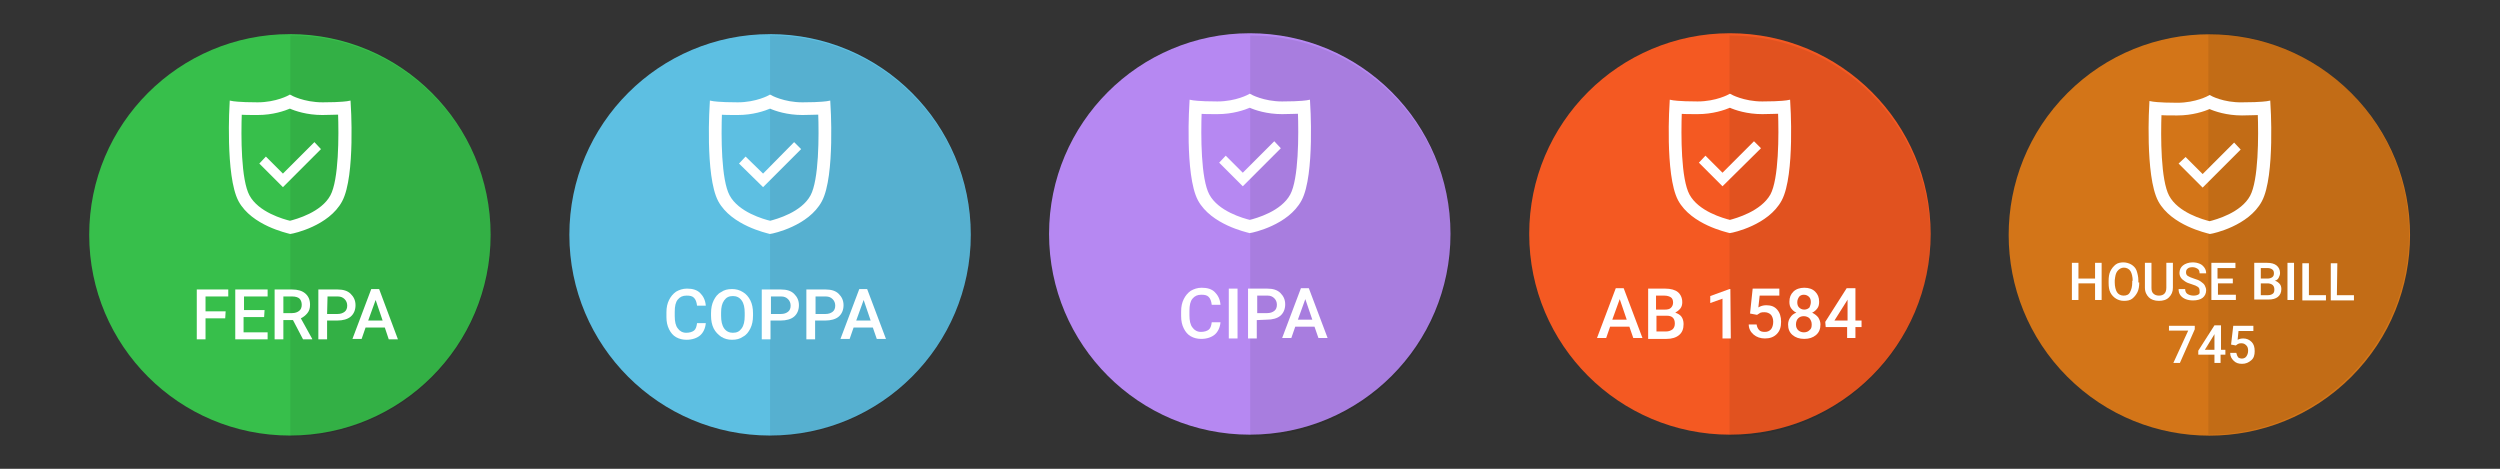 <?xml version="1.0" encoding="utf-8"?>
<!-- Generator: Adobe Illustrator 26.5.1, SVG Export Plug-In . SVG Version: 6.00 Build 0)  -->
<svg version="1.1" id="Layer_1" xmlns="http://www.w3.org/2000/svg" xmlns:xlink="http://www.w3.org/1999/xlink" x="0px" y="0px"
	 viewBox="0 0 571.7 107.2" style="enable-background:new 0 0 571.7 107.2;" xml:space="preserve">
<rect x="0" y="0" width="571.7" height="107.2" fill="#333333" stroke="none"/>
<style type="text/css">
	.st0{fill:#37BF4B;}
	.st1{opacity:8.000000e-02;enable-background:new    ;}
	.st2{fill:#FFFFFF;stroke:#FFFFFF;stroke-miterlimit:10;}
	.st3{fill:#FFFFFF;}
	.st4{fill:#5DBFE2;}
	.st5{fill:#B688F2;}
	.st6{fill:#F45922;}
	.st7{fill:#D37518;}
</style>
<circle class="st0" cx="66.3" cy="53.7" r="45.9"/>
<path class="st1" d="M66.4,8.1v91.8c25.3,0,45.9-20.6,45.9-45.9S91.7,8.1,66.4,8.1z"/>
<g>
	<path class="st2" d="M66.3,22.2c0,0-3,1.7-7.4,1.7S53,23.6,53,23.6s-1,16.6,2,22.2c2.9,5.3,10.7,7,11.4,7.2
		c0.7-0.1,8.5-1.8,11.4-7.2c3-5.6,1.9-22.2,1.9-22.2s-1.5,0.3-5.9,0.3C69.3,23.9,66.3,22.2,66.3,22.2z M66.3,51
		c-1.6-0.4-7.5-2-9.7-6.1c-2-3.7-2-13.7-1.8-19.2c1,0.1,2.3,0.1,4.1,0.1c3.4,0,6-0.9,7.4-1.5c1.3,0.6,4,1.5,7.4,1.5
		c1.8,0,3.1-0.1,4.1-0.1C78,31.1,78,41.2,76,44.9C73.8,49,67.9,50.6,66.3,51z"/>
	<polygon class="st3" points="71.9,32.5 64.7,39.7 60.8,35.8 59.3,37.4 64.7,42.8 73.4,34.1 	"/>
</g>
<g>
	<path class="st3" d="M51.5,72.8H47v4.8h-2V66.2h7.2v1.6H47v3.4h4.6L51.5,72.8L51.5,72.8z"/>
	<path class="st3" d="M60.4,72.5h-4.7V76h5.5v1.6h-7.4V66.2h7.4v1.6h-5.4v3.1h4.7L60.4,72.5L60.4,72.5z"/>
	<path class="st3" d="M67,73.2h-2.2v4.4h-2V66.2h4c1.3,0,2.3,0.3,3,0.9s1.1,1.4,1.1,2.6c0,0.8-0.2,1.4-0.6,1.9s-0.9,0.9-1.5,1.2
		l2.6,4.7v0.1h-2.1L67,73.2z M64.8,71.6h2c0.7,0,1.2-0.2,1.6-0.5s0.6-0.8,0.6-1.4s-0.2-1.1-0.5-1.4s-0.9-0.5-1.6-0.5h-2.1V71.6z"/>
	<path class="st3" d="M74.8,73.4v4.2h-2V66.2h4.4c1.3,0,2.3,0.3,3,1s1.1,1.5,1.1,2.6s-0.4,2-1.1,2.6s-1.8,0.9-3.1,0.9h-2.3V73.4z
		 M74.8,71.8h2.4c0.7,0,1.2-0.2,1.6-0.5s0.6-0.8,0.6-1.4s-0.2-1.1-0.6-1.5s-0.9-0.6-1.5-0.6h-2.4L74.8,71.8L74.8,71.8z"/>
	<path class="st3" d="M88,74.9h-4.4l-0.9,2.6h-2.1l4.3-11.4h1.8L91,77.6h-2.1L88,74.9z M84.2,73.3h3.3l-1.6-4.7L84.2,73.3z"/>
</g>
<circle class="st4" cx="176.1" cy="53.7" r="45.9"/>
<path class="st1" d="M176.1,8.1v91.8c25.3,0,45.9-20.6,45.9-45.9S201.5,8.1,176.1,8.1z"/>
<g>
	<path class="st2" d="M176.1,22.2c0,0-3,1.7-7.4,1.7s-5.9-0.3-5.9-0.3s-1.1,16.6,1.9,22.2c2.9,5.3,10.7,7,11.4,7.2
		c0.7-0.1,8.5-1.8,11.4-7.2c3-5.6,1.9-22.2,1.9-22.2s-1.5,0.3-5.9,0.3C179.1,23.9,176.1,22.2,176.1,22.2z M176.1,51
		c-1.6-0.4-7.5-2-9.7-6.1c-2-3.7-2-13.7-1.8-19.2c1,0.1,2.3,0.1,4.1,0.1c3.4,0,6-0.9,7.4-1.5c1.3,0.6,4,1.5,7.4,1.5
		c1.8,0,3.1-0.1,4.1-0.1c0.2,5.4,0.2,15.5-1.8,19.2C183.6,49,177.7,50.6,176.1,51z"/>
	<polygon class="st3" points="181.6,32.5 174.5,39.7 170.5,35.8 169,37.4 174.5,42.8 183.2,34.1 	"/>
</g>
<g>
	<path class="st3" d="M161.4,73.9c-0.1,1.2-0.6,2.2-1.3,2.8s-1.8,1-3.1,1c-0.9,0-1.7-0.2-2.4-0.6s-1.2-1-1.6-1.8
		c-0.4-0.8-0.6-1.7-0.6-2.8v-1.1c0-1.1,0.2-2,0.6-2.8c0.4-0.8,0.9-1.4,1.6-1.9c0.7-0.4,1.5-0.7,2.5-0.7c1.3,0,2.3,0.3,3,1
		s1.2,1.6,1.3,2.9h-2c-0.1-0.8-0.3-1.4-0.7-1.8s-0.9-0.5-1.7-0.5c-0.9,0-1.5,0.3-2,0.9s-0.7,1.5-0.7,2.8v1c0,1.2,0.2,2.2,0.7,2.8
		c0.4,0.6,1.1,1,1.9,1c0.8,0,1.4-0.2,1.8-0.5c0.4-0.3,0.6-0.9,0.7-1.7C159.4,73.9,161.4,73.9,161.4,73.9z"/>
	<path class="st3" d="M172.2,72.2c0,1.1-0.2,2.1-0.6,2.9c-0.4,0.8-0.9,1.5-1.7,1.9c-0.7,0.5-1.5,0.7-2.5,0.7c-0.9,0-1.7-0.2-2.5-0.7
		c-0.7-0.5-1.3-1.1-1.7-1.9s-0.6-1.8-0.6-2.9v-0.6c0-1.1,0.2-2.1,0.6-2.9c0.4-0.8,0.9-1.5,1.7-1.9c0.7-0.5,1.5-0.7,2.5-0.7
		c0.9,0,1.7,0.2,2.5,0.7c0.7,0.4,1.3,1.1,1.7,1.9s0.6,1.8,0.6,2.9V72.2z M170.3,71.6c0-1.3-0.2-2.2-0.7-2.9s-1.2-1-2-1
		c-0.9,0-1.5,0.3-2,1s-0.7,1.6-0.7,2.8v0.7c0,1.2,0.2,2.2,0.7,2.9c0.5,0.7,1.2,1,2,1c0.9,0,1.5-0.3,2-1s0.7-1.6,0.7-2.9V71.6z"/>
	<path class="st3" d="M176.2,73.4v4.2h-2V66.2h4.4c1.3,0,2.3,0.3,3,1s1.1,1.5,1.1,2.6s-0.4,2-1.1,2.6c-0.7,0.6-1.8,0.9-3.1,0.9h-2.3
		L176.2,73.4L176.2,73.4z M176.2,71.8h2.4c0.7,0,1.2-0.2,1.6-0.5c0.4-0.3,0.6-0.8,0.6-1.4s-0.2-1.1-0.6-1.5s-0.9-0.6-1.5-0.6h-2.4v4
		H176.2z"/>
	<path class="st3" d="M186.4,73.4v4.2h-2V66.2h4.4c1.3,0,2.3,0.3,3,1s1.1,1.5,1.1,2.6s-0.4,2-1.1,2.6c-0.7,0.6-1.8,0.9-3.1,0.9h-2.3
		L186.4,73.4L186.4,73.4z M186.4,71.8h2.4c0.7,0,1.2-0.2,1.6-0.5c0.4-0.3,0.6-0.8,0.6-1.4s-0.2-1.1-0.6-1.5s-0.9-0.6-1.5-0.6h-2.4v4
		H186.4z"/>
	<path class="st3" d="M199.6,74.9h-4.4l-0.9,2.6h-2.1l4.3-11.4h1.8l4.3,11.4h-2.1L199.6,74.9z M195.8,73.3h3.3l-1.6-4.7L195.8,73.3z
		"/>
</g>
<circle class="st5" cx="285.8" cy="53.5" r="45.9"/>
<path class="st1" d="M285.9,8.1v91.8c25.3,0,45.9-20.6,45.9-45.9S311.2,8.1,285.9,8.1z"/>
<g>
	<path class="st2" d="M285.8,22c0,0-3,1.7-7.4,1.7s-5.9-0.3-5.9-0.3s-1.1,16.6,1.9,22.2c2.9,5.3,10.7,7,11.4,7.2
		c0.7-0.1,8.5-1.8,11.4-7.2c3-5.6,1.9-22.2,1.9-22.2s-1.5,0.3-5.9,0.3S285.8,22,285.8,22z M285.8,50.8c-1.6-0.4-7.5-2-9.7-6.1
		c-2-3.7-2-13.7-1.8-19.2c1,0.1,2.3,0.1,4.1,0.1c3.4,0,6-0.9,7.4-1.5c1.3,0.6,4,1.5,7.4,1.5c1.8,0,3.1-0.1,4.1-0.1
		c0.2,5.4,0.2,15.5-1.8,19.2C293.3,48.8,287.4,50.4,285.8,50.8z"/>
	<polygon class="st3" points="291.4,32.3 284.2,39.5 280.3,35.6 278.8,37.2 284.2,42.6 292.9,33.9 	"/>
</g>
<g>
	<path class="st3" d="M279.1,73.7c-0.1,1.2-0.6,2.2-1.3,2.8s-1.8,1-3.1,1c-0.9,0-1.7-0.2-2.4-0.6c-0.7-0.4-1.2-1-1.6-1.8
		s-0.6-1.7-0.6-2.8v-1.1c0-1.1,0.2-2,0.6-2.8s0.9-1.4,1.6-1.9c0.7-0.4,1.5-0.7,2.5-0.7c1.3,0,2.3,0.3,3,1s1.2,1.6,1.3,2.9h-2
		c-0.1-0.8-0.3-1.4-0.7-1.8c-0.4-0.4-0.9-0.5-1.7-0.5c-0.9,0-1.5,0.3-2,0.9s-0.7,1.5-0.7,2.8v1c0,1.2,0.2,2.2,0.7,2.8
		c0.4,0.6,1.1,1,1.9,1s1.4-0.2,1.8-0.5s0.6-0.9,0.7-1.7C277.1,73.7,279.1,73.7,279.1,73.7z"/>
	<path class="st3" d="M283,77.4h-2V66h2V77.4z"/>
	<path class="st3" d="M287.4,73.2v4.2h-2V66h4.4c1.3,0,2.3,0.3,3,1s1.1,1.5,1.1,2.6s-0.4,2-1.1,2.6s-1.8,0.9-3.1,0.9L287.4,73.2
		L287.4,73.2z M287.4,71.6h2.4c0.7,0,1.2-0.2,1.6-0.5s0.6-0.8,0.6-1.4s-0.2-1.1-0.6-1.5s-0.9-0.6-1.5-0.6h-2.4v4H287.4z"/>
	<path class="st3" d="M300.6,74.7h-4.4l-0.9,2.6h-2.1l4.3-11.4h1.8l4.3,11.4h-2.1L300.6,74.7z M296.8,73.1h3.3l-1.6-4.7L296.8,73.1z
		"/>
</g>
<circle class="st6" cx="395.6" cy="53.5" r="45.9"/>
<path class="st1" d="M395.5,8.1v91.8c25.3,0,45.9-20.6,45.9-45.9S420.9,8.1,395.5,8.1z"/>
<g>
	<path class="st2" d="M395.6,22c0,0-3,1.7-7.4,1.7s-5.9-0.3-5.9-0.3s-1.1,16.6,1.9,22.2c2.9,5.3,10.7,7,11.4,7.2
		c0.7-0.1,8.5-1.8,11.4-7.2c3-5.6,1.9-22.2,1.9-22.2s-1.5,0.3-5.9,0.3S395.6,22,395.6,22z M395.6,50.8c-1.6-0.4-7.5-2-9.7-6.1
		c-2-3.7-2-13.7-1.8-19.2c1,0.1,2.3,0.1,4.1,0.1c3.4,0,6-0.9,7.4-1.5c1.3,0.6,4,1.5,7.4,1.5c1.8,0,3.1-0.1,4.1-0.1
		c0.2,5.4,0.2,15.5-1.8,19.2C403,48.8,397.1,50.4,395.6,50.8z"/>
	<polygon class="st3" points="401.1,32.3 393.9,39.5 390,35.6 388.5,37.2 393.9,42.6 402.7,33.9 	"/>
</g>
<g>
	<path class="st3" d="M372.6,74.7h-4.4l-0.9,2.6h-2.1l4.3-11.4h1.8l4.3,11.4h-2.1L372.6,74.7z M368.7,73.1h3.3l-1.6-4.7L368.7,73.1z
		"/>
	<path class="st3" d="M376.9,77.4V66h3.9c1.3,0,2.3,0.3,2.9,0.8s1,1.3,1,2.3c0,0.5-0.1,1-0.4,1.4s-0.7,0.7-1.2,1
		c0.6,0.2,1.1,0.5,1.4,0.9s0.5,1,0.5,1.7c0,1.1-0.3,1.9-1,2.5s-1.7,0.9-2.9,0.9h-4.2L376.9,77.4L376.9,77.4z M378.8,70.8h1.9
		c0.6,0,1.1-0.1,1.4-0.4s0.5-0.7,0.5-1.2c0-0.6-0.2-1-0.5-1.2s-0.8-0.4-1.5-0.4h-1.9v3.2H378.8z M378.8,72.3v3.5h2.2
		c0.6,0,1.1-0.2,1.5-0.5c0.3-0.3,0.5-0.7,0.5-1.3c0-1.2-0.6-1.8-1.8-1.8h-2.4L378.8,72.3L378.8,72.3z"/>
	<path class="st3" d="M395.8,77.4h-1.9v-9.1l-2.8,1v-1.6l4.4-1.6h0.2L395.8,77.4L395.8,77.4z"/>
	<path class="st3" d="M400.2,71.7l0.6-5.7h6.1v1.6h-4.5l-0.3,2.7c0.5-0.3,1.1-0.5,1.8-0.5c1.1,0,1.9,0.3,2.5,1s0.9,1.6,0.9,2.8
		c0,1.2-0.3,2.1-1,2.8c-0.7,0.7-1.6,1-2.7,1c-1,0-1.9-0.3-2.6-0.9s-1.1-1.4-1.1-2.3h1.8c0.1,0.6,0.3,1,0.6,1.3
		c0.3,0.3,0.7,0.4,1.3,0.4c0.6,0,1-0.2,1.4-0.6c0.3-0.4,0.5-1,0.5-1.7s-0.2-1.2-0.5-1.6c-0.4-0.4-0.9-0.6-1.5-0.6
		c-0.3,0-0.6,0-0.9,0.1c-0.2,0.1-0.5,0.3-0.8,0.5L400.2,71.7z"/>
	<path class="st3" d="M416,69c0,0.6-0.1,1.1-0.4,1.5s-0.7,0.8-1.2,1c0.6,0.3,1.1,0.7,1.4,1.1c0.3,0.5,0.5,1,0.5,1.6
		c0,1-0.3,1.8-1,2.4s-1.6,0.9-2.7,0.9s-2-0.3-2.7-0.9s-1-1.4-1-2.4c0-0.6,0.2-1.2,0.5-1.6c0.3-0.5,0.8-0.9,1.4-1.1
		c-0.5-0.2-0.9-0.6-1.2-1c-0.3-0.4-0.4-0.9-0.4-1.5c0-1,0.3-1.7,0.9-2.3c0.6-0.6,1.5-0.9,2.5-0.9c1.1,0,1.9,0.3,2.5,0.9
		C415.7,67.3,416,68,416,69z M414.3,74.2c0-0.6-0.2-1-0.5-1.4c-0.3-0.3-0.8-0.5-1.3-0.5c-0.6,0-1,0.2-1.3,0.5s-0.5,0.8-0.5,1.4
		s0.2,1,0.5,1.3s0.8,0.5,1.3,0.5c0.6,0,1-0.2,1.3-0.5C414.2,75.2,414.3,74.8,414.3,74.2z M414.1,69.1c0-0.5-0.1-0.9-0.4-1.2
		c-0.3-0.3-0.7-0.5-1.2-0.5s-0.9,0.2-1.1,0.5s-0.4,0.7-0.4,1.2s0.1,0.9,0.4,1.2c0.3,0.3,0.7,0.5,1.2,0.5s0.9-0.2,1.2-0.5
		C413.9,70,414.1,69.6,414.1,69.1z"/>
	<path class="st3" d="M424.3,73.3h1.4v1.5h-1.4v2.5h-1.9v-2.5h-4.9l-0.1-1.2l4.9-7.7h2V73.3z M419.5,73.3h3v-4.8l-0.1,0.2
		L419.5,73.3z"/>
</g>
<ellipse transform="matrix(0.707 -0.707 0.707 0.707 110.022 373.013)" class="st7" cx="505.3" cy="53.7" rx="45.9" ry="45.9"/>
<path class="st1" d="M505,7.6v91.8c25.3,0,45.9-20.6,45.9-45.9S530.3,7.6,505,7.6z"/>
<g>
	<path class="st2" d="M505.3,22.3c0,0-3,1.7-7.4,1.7s-5.9-0.3-5.9-0.3s-1,16.5,2,22.1c2.9,5.3,10.7,7,11.4,7.2
		c0.7-0.1,8.5-1.8,11.4-7.2c3-5.6,1.9-22.2,1.9-22.2s-1.5,0.3-5.9,0.3C508.3,24,505.3,22.3,505.3,22.3z M505.3,51.1
		c-1.6-0.4-7.5-2-9.7-6.1c-2-3.7-2-13.7-1.8-19.2c1,0.1,2.3,0.1,4.1,0.1c3.4,0,6-0.9,7.4-1.5c1.3,0.6,4,1.5,7.4,1.5
		c1.8,0,3.1-0.1,4.1-0.1C517,31.2,517,41.3,515,45C512.8,49.1,506.9,50.7,505.3,51.1z"/>
	<polygon class="st3" points="510.9,32.6 503.7,39.8 499.8,35.9 498.2,37.4 503.7,42.9 512.4,34.2 	"/>
</g>
<g>
	<path class="st3" d="M480.6,68.6h-1.5v-3.8h-3.8v3.8h-1.5v-8.5h1.5v3.6h3.8v-3.6h1.5V68.6z"/>
	<path class="st3" d="M489.2,64.6c0,0.8-0.1,1.6-0.4,2.2s-0.7,1.1-1.2,1.5s-1.2,0.5-1.9,0.5c-0.7,0-1.3-0.2-1.8-0.5s-1-0.8-1.3-1.4
		s-0.4-1.3-0.4-2.2v-0.5c0-0.8,0.1-1.6,0.4-2.2s0.7-1.1,1.2-1.5s1.2-0.5,1.8-0.5s1.3,0.2,1.8,0.5s1,0.8,1.2,1.4s0.4,1.4,0.4,2.2v0.5
		H489.2z M487.7,64.2c0-0.9-0.2-1.7-0.5-2.2s-0.9-0.8-1.5-0.8s-1.1,0.3-1.5,0.8s-0.5,1.2-0.6,2.1v0.5c0,0.9,0.2,1.7,0.5,2.2
		s0.9,0.8,1.5,0.8c0.7,0,1.2-0.2,1.5-0.8s0.5-1.2,0.5-2.2v-0.4H487.7z"/>
	<path class="st3" d="M496.9,60.1v5.7c0,0.9-0.3,1.6-0.9,2.2s-1.4,0.8-2.3,0.8c-1,0-1.8-0.3-2.3-0.8s-0.9-1.2-0.9-2.2v-5.7h1.5v5.7
		c0,0.6,0.1,1,0.4,1.3s0.7,0.5,1.3,0.5c1.1,0,1.7-0.6,1.7-1.8v-5.7C495.4,60.1,496.9,60.1,496.9,60.1z"/>
	<path class="st3" d="M503,66.5c0-0.4-0.1-0.7-0.4-0.9s-0.7-0.4-1.4-0.6s-1.2-0.4-1.6-0.7c-0.8-0.5-1.2-1.1-1.2-1.9
		c0-0.7,0.3-1.3,0.8-1.7s1.3-0.7,2.2-0.7c0.6,0,1.1,0.1,1.6,0.3s0.8,0.5,1.1,0.9s0.4,0.9,0.4,1.3H503c0-0.4-0.1-0.8-0.4-1
		s-0.7-0.4-1.2-0.4s-0.9,0.1-1.1,0.3c-0.3,0.2-0.4,0.5-0.4,0.9c0,0.3,0.1,0.6,0.4,0.8s0.8,0.4,1.4,0.6c0.7,0.2,1.2,0.4,1.6,0.7
		s0.7,0.5,0.9,0.9s0.3,0.7,0.3,1.1c0,0.7-0.3,1.3-0.8,1.7s-1.3,0.6-2.2,0.6c-0.6,0-1.2-0.1-1.7-0.3s-0.9-0.5-1.2-0.9
		s-0.4-0.9-0.4-1.4h1.5c0,0.5,0.2,0.9,0.5,1.1s0.8,0.4,1.4,0.4c0.5,0,0.9-0.1,1.2-0.3S503,66.8,503,66.5z"/>
	<path class="st3" d="M510.7,64.8h-3.5v2.6h4.1v1.2h-5.6v-8.5h5.5v1.2h-4.1v2.4h3.5v1.1H510.7z"/>
	<path class="st3" d="M515.5,68.6v-8.5h2.9c1,0,1.7,0.2,2.2,0.6s0.8,1,0.8,1.7c0,0.4-0.1,0.7-0.3,1.1s-0.5,0.6-0.9,0.7
		c0.5,0.1,0.8,0.4,1.1,0.7s0.4,0.8,0.4,1.2c0,0.8-0.3,1.4-0.8,1.8s-1.2,0.6-2.2,0.6h-3.2V68.6z M517,63.7h1.5c0.5,0,0.8-0.1,1.1-0.3
		s0.4-0.5,0.4-0.9s-0.1-0.7-0.4-0.9s-0.6-0.3-1.1-0.3H517V63.7z M517,64.8v2.7h1.6c0.5,0,0.8-0.1,1.1-0.3s0.4-0.5,0.4-1
		c0-0.9-0.5-1.3-1.4-1.4C518.7,64.8,517,64.8,517,64.8z"/>
	<path class="st3" d="M524.6,68.6h-1.5v-8.5h1.5V68.6z"/>
	<path class="st3" d="M528,67.5h3.9v1.2h-5.4v-8.5h1.5V67.5z"/>
	<path class="st3" d="M534.4,67.5h3.9v1.2H533v-8.5h1.5L534.4,67.5L534.4,67.5z"/>
	<path class="st3" d="M501.9,75.3l-3.4,7.7H497l3.4-7.4H496v-1.1h5.9V75.3z"/>
	<path class="st3" d="M507.8,80h1.1v1.1h-1.1V83h-1.4v-1.9h-3.7v-0.9l3.7-5.8h1.5V80H507.8z M504.2,80h2.2v-3.6l-0.1,0.2L504.2,80z"
		/>
	<path class="st3" d="M510.2,78.8l0.5-4.3h4.6v1.2h-3.4l-0.2,2c0.4-0.2,0.8-0.3,1.3-0.3c0.8,0,1.4,0.3,1.9,0.8s0.7,1.2,0.7,2.1
		s-0.2,1.6-0.8,2.1s-1.2,0.8-2.1,0.8c-0.8,0-1.4-0.2-1.9-0.7s-0.8-1-0.8-1.8h1.4c0.1,0.4,0.2,0.7,0.4,1c0.2,0.2,0.6,0.3,0.9,0.3
		c0.4,0,0.8-0.2,1-0.5s0.4-0.7,0.4-1.3c0-0.5-0.1-0.9-0.4-1.2s-0.6-0.5-1.1-0.5c-0.3,0-0.5,0-0.7,0.1s-0.4,0.2-0.6,0.4L510.2,78.8z"
		/>
</g>
</svg>
